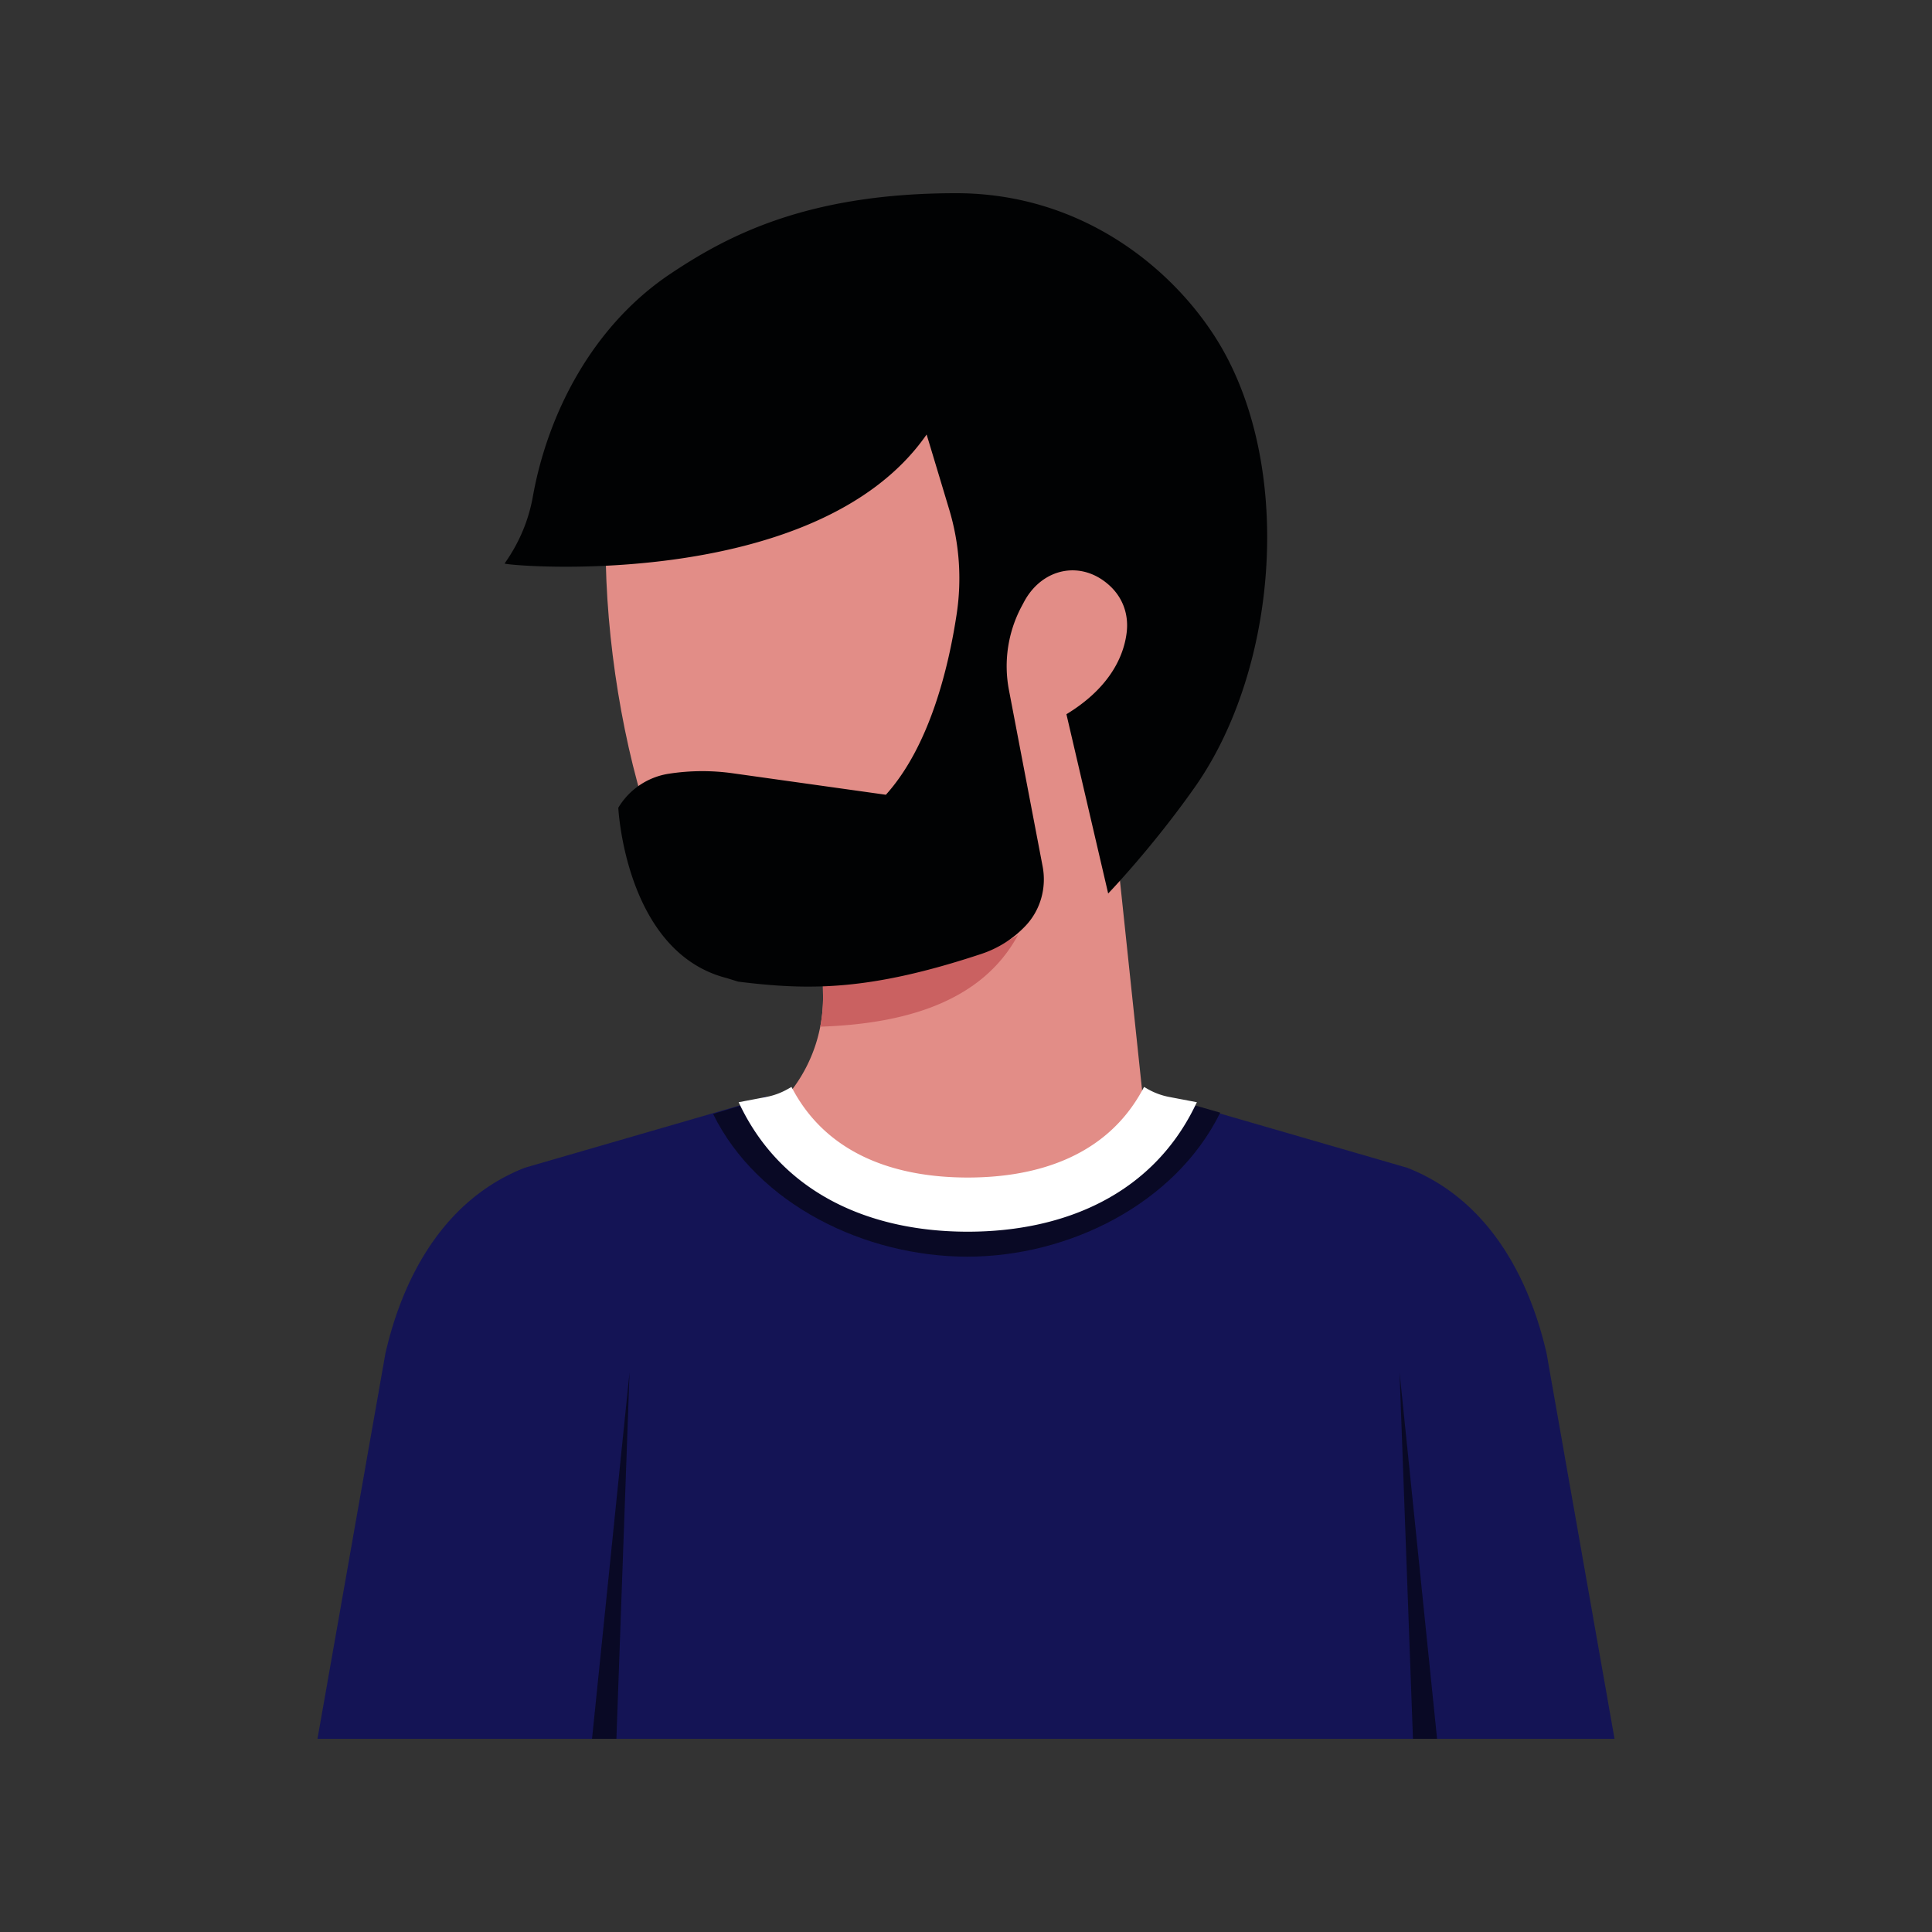<?xml version="1.0" encoding="UTF-8"?>
<svg data-bbox="32.866 20 134.269 160" viewBox="0 0 200 200" height="200" width="200" xmlns="http://www.w3.org/2000/svg" data-type="color">
    <rect x="0" y="0" width="200" height="200" fill="#333333" stroke="none"/>
    <g>
        <path d="m115.089 83.131 3.142 29.758v3.096l-12.74 9.462h-9.454l-8.288-4.583-4.731-3.959-1.249-3.817a15.735 15.735 0 0 0 3.43-10.059L85 90.234l20.884-4.606 9.205-2.497z" fill="#E28D87" data-color="1"/>
        <path d="M124.427 63.192c2.367-19.307-12.553-32.1-29.495-32.1-19.915 0-32.238 5.898-32.238 25.361s7.197 44.945 17.566 44.945c16.944 0 39.729-2.009 44.167-38.206z" fill="#E28D87" data-color="1"/>
        <path d="m85.173 101.317.027 1.71a15.784 15.784 0 0 1-.29 3.255c8.401-.281 16.638-2.388 20.474-9.492 0 .001-5.383 3.753-20.211 4.527z" fill="#CA6161" data-color="2"/>
        <path d="M160.102 140.105c-1.8-7.876-6.046-15.936-14.435-19.221l-22.223-6.441a8.924 8.924 0 0 1-2.687-.955c-4.038 7.086-11.584 11.509-20.576 11.564-.061 0-.121-.003-.181-.004l-.181.004c-8.992-.055-16.538-4.478-20.576-11.564a8.934 8.934 0 0 1-2.687.955l-22.223 6.441c-8.389 3.285-12.635 11.346-14.435 19.221L32.866 180h134.269l-7.033-39.895z" fill="#141455" data-color="3"/>
        <path d="M100.141 130.09c-10.507 0-21.672-5.338-26.322-14.773l7.434-2.25c3.78 6.914 11.017 11.156 18.888 11.156s15.952-3.978 19.733-10.892l6.444 1.852c-4.65 9.435-15.671 14.907-26.177 14.907z" fill="#090925" data-color="4"/>
        <path d="M100.181 127.505c-10.04 0-19.038-3.899-23.481-12.915l-.239-.487 2.878-.549a7.198 7.198 0 0 0 2.226-.825l.366-.209.201.369c3.613 6.607 10.529 9.009 18.05 9.009 7.521 0 14.437-2.403 18.05-9.009l.201-.369.365.209a7.21 7.21 0 0 0 2.226.825l2.877.548-.239.487c-4.444 9.017-13.44 12.916-23.481 12.916z" fill="#FFFFFF" data-color="5"/>
        <path fill="#090925" d="M65.172 142.048 63.811 180h-2.524l3.885-37.952z" data-color="4"/>
        <path fill="#090925" d="M144.881 142.048 148.766 180h-2.497l-1.388-37.952z" data-color="4"/>
        <path d="M125.857 34.991C121.165 27.587 111.82 20 98.978 20c-15.342 0-23.597 4.348-29.561 8.333-8.129 5.432-12.733 14.545-14.26 23.09-.403 2.251-1.291 4.601-2.921 6.908-.158.223 32.219 3.142 43.683-13.345.001-.002.003-.004.004-.002.02.052 1.285 4.252 2.336 7.751a24.7 24.7 0 0 1 .781 10.791c-.842 5.593-2.805 13.724-7.333 18.746l-.003.001-15.854-2.224a22.655 22.655 0 0 0-6.598.045 7.405 7.405 0 0 0-5.247 3.526c.006.046.735 14.968 11.23 17.632l1.181.367c7.361.914 13.587.968 25.165-2.867a11.105 11.105 0 0 0 4.597-2.925c1.543-1.638 2.175-3.936 1.753-6.145l-3.487-18.255a13.151 13.151 0 0 1 1.322-8.67l.247-.462c1.896-3.541 6.002-4.364 8.924-1.608 1.22 1.15 1.956 2.846 1.684 4.886-.367 2.766-2.091 5.852-6.224 8.362-.001.001-.002.002-.001.003l4.321 18.55c.001.002.001.006.003.004.098-.101 4.584-4.774 8.965-11 8.747-12.43 10.304-33.666 2.172-46.501z" fill="#010203" data-color="6"/>
    </g>
</svg>
